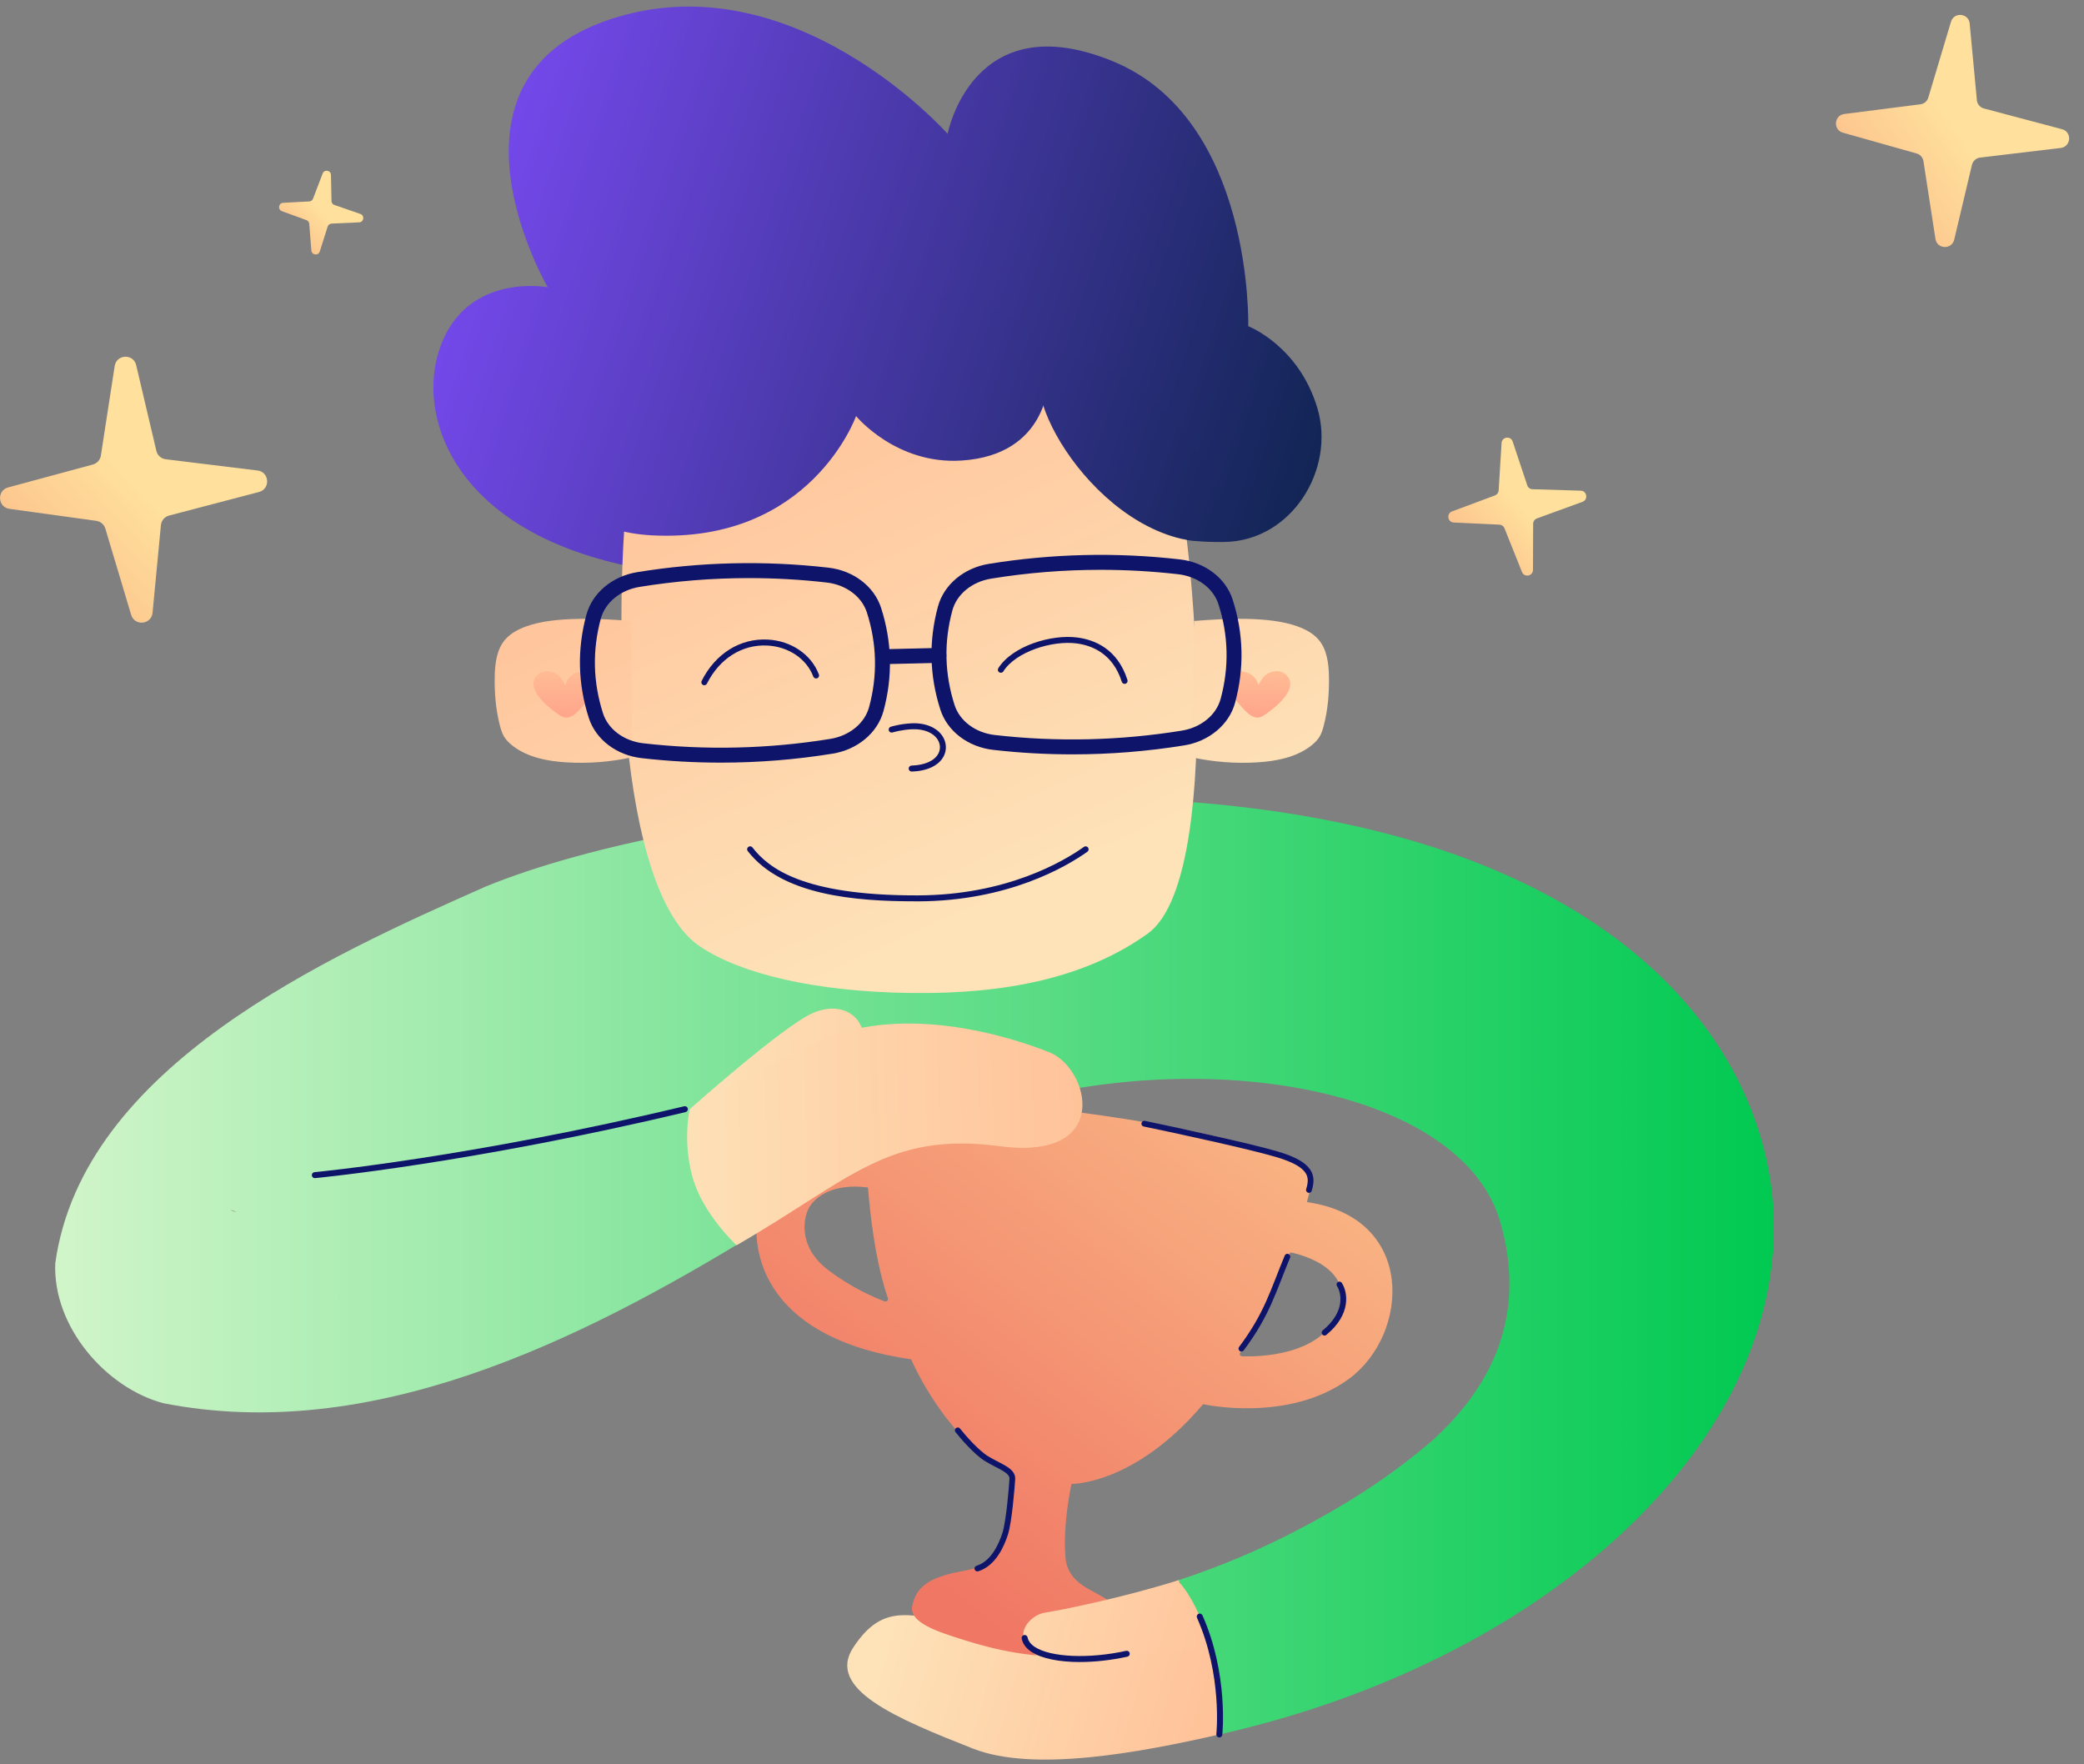 <svg width="215" height="182" viewBox="0 0 215 182" fill="none" xmlns="http://www.w3.org/2000/svg">
<rect x="0" y="0" width="215" height="182" fill="#808080" stroke="none"/>
<path d="M64.74 58.387C47.132 54.635 43.256 43.486 45.145 36.662C47.551 27.963 56.5 29.629 56.5 29.629C56.5 29.629 44.088 8.281 62.92 2.003C81.751 -4.276 97.764 13.807 97.764 13.807C97.764 13.807 100.312 0.358 114.828 6.328C129.343 12.298 128.777 33.653 128.777 33.653C128.777 33.653 133.986 35.643 135.914 42.115C137.79 48.406 133.271 55.821 126.297 55.91C121.556 55.971 120.246 55.137 120.246 55.137L64.737 58.38L64.74 58.387Z" fill="url(#paint0_linear_1_14332)"/>
<path d="M121.407 163.086C114.741 165.815 109.645 170.254 100.776 168.079C93.947 166.403 91.147 165.27 88.047 169.928C85.167 174.256 92.527 177.287 100.361 180.38C106.599 182.841 117.433 180.836 125.791 178.929L129.226 168.621L121.407 163.086Z" fill="url(#paint1_linear_1_14332)"/>
<path d="M182.448 120.652C181.992 118.203 181.253 115.822 180.298 113.57C178.385 109.054 175.591 105.111 172.439 101.845C169.279 98.564 165.767 95.94 162.175 93.774C158.574 91.621 154.88 89.926 151.186 88.549C147.487 87.169 143.781 86.122 140.096 85.278C132.721 83.614 125.426 82.792 118.246 82.456C111.062 82.12 103.982 82.277 96.993 82.736V82.746C78.176 83.697 60.676 87.123 50.066 91.473C33.764 98.703 8.524 110.006 5.702 130.316C5.434 136.859 10.912 143.162 16.836 144.752C38.295 148.981 59.705 138.362 77.591 127.457C77.591 127.457 73.515 120.8 71.174 116.971C80.145 115.434 89.199 114.67 97.707 114.688L100.32 113.243C102.143 112.957 103.964 113.622 105.782 113.388C126.474 108.173 151.005 112.812 154.797 126.126C157.539 135.753 153.894 143.11 147.647 148.71C144.554 151.363 141.094 153.772 137.419 155.888C132.37 158.805 127.201 161.18 121.505 163.038C121.505 163.038 123.825 165.339 124.906 170.373C125.987 175.407 125.802 178.931 125.802 178.931C132.678 177.372 139.471 175.16 146.026 172.144C152.579 169.131 158.912 165.345 164.732 160.472C167.64 158.032 170.409 155.306 172.948 152.213C174.217 150.666 175.424 149.024 176.546 147.265C177.667 145.512 178.705 143.649 179.611 141.649C181.425 137.675 182.738 133.122 182.975 128.175C183.098 125.717 182.926 123.15 182.454 120.655L182.448 120.652ZM24.3 125.027C24.004 124.94 23.804 124.842 23.81 124.808C24.007 124.866 24.195 124.943 24.38 125.036C24.355 125.036 24.328 125.033 24.303 125.03L24.3 125.027Z" fill="url(#paint2_linear_1_14332)"/>
<path d="M120.837 46.341C123.391 55.857 126.17 90.748 118.41 96.311C112.073 100.855 103.789 102.568 93.962 102.438C84.135 102.312 76.443 100.488 72.198 97.624C63.637 91.847 63.202 63.164 64.915 48.873C66.85 32.718 116.848 31.489 120.834 46.338L120.837 46.341Z" fill="url(#paint3_linear_1_14332)"/>
<path d="M123.198 64.06C126.297 63.81 130.912 63.551 133.835 64.611C134.652 64.907 135.456 65.317 136.023 65.976C136.904 66.999 137.079 68.443 137.104 69.796C137.138 71.511 136.993 73.24 136.556 74.9C136.457 75.273 136.343 75.646 136.146 75.978C135.921 76.357 135.598 76.668 135.249 76.939C133.709 78.129 131.698 78.52 129.757 78.643C127.471 78.788 125.164 78.609 122.927 78.116" fill="url(#paint4_linear_1_14332)"/>
<path d="M127.381 72.076C127.008 71.565 126.71 71.155 126.685 70.634C126.679 70.505 126.654 70.009 126.981 69.649C127.473 69.103 128.493 69.18 129.122 69.624C129.611 69.969 129.781 70.48 129.836 70.684C130.006 70.354 130.181 70.015 130.446 69.753C130.834 69.371 131.638 69.039 132.332 69.374C132.396 69.405 132.901 69.658 133.065 70.203C133.456 71.503 131.444 73.028 130.992 73.37C130.385 73.829 130.058 74.069 129.621 74.026C129.005 73.965 128.49 73.376 127.726 72.507C127.584 72.344 127.48 72.215 127.381 72.079V72.076Z" fill="url(#paint5_linear_1_14332)"/>
<path d="M65.108 64.06C62.009 63.81 57.231 63.551 54.307 64.611C53.491 64.907 52.687 65.317 52.12 65.976C51.239 66.999 51.063 68.443 51.039 69.796C51.005 71.511 51.15 73.24 51.587 74.9C51.686 75.273 51.8 75.646 51.997 75.978C52.222 76.357 52.545 76.668 52.893 76.939C54.434 78.129 56.445 78.52 58.386 78.643C60.672 78.788 62.979 78.609 65.216 78.116" fill="url(#paint6_linear_1_14332)"/>
<path d="M60.769 72.076C61.142 71.565 61.441 71.155 61.465 70.634C61.471 70.505 61.496 70.009 61.169 69.649C60.677 69.103 59.657 69.18 59.029 69.624C58.539 69.969 58.369 70.48 58.314 70.684C58.144 70.354 57.969 70.015 57.704 69.753C57.316 69.371 56.512 69.039 55.819 69.374C55.754 69.405 55.249 69.658 55.085 70.203C54.694 71.503 56.706 73.028 57.159 73.37C57.765 73.829 58.092 74.069 58.529 74.026C59.145 73.965 59.66 73.376 60.424 72.507C60.566 72.344 60.67 72.215 60.769 72.079V72.076Z" fill="url(#paint7_linear_1_14332)"/>
<path d="M94.429 92.981C88.191 92.981 80.683 92.359 77.144 87.802C77.039 87.667 77.063 87.476 77.199 87.371C77.331 87.266 77.529 87.291 77.63 87.427C79.281 89.552 82.827 92.368 94.496 92.368C94.57 92.368 94.644 92.368 94.715 92.368C103.846 92.34 109.721 88.862 111.825 87.365C111.963 87.266 112.154 87.3 112.253 87.439C112.352 87.578 112.318 87.769 112.179 87.867C110.029 89.395 104.022 92.953 94.715 92.984C94.62 92.984 94.521 92.984 94.426 92.984L94.429 92.981Z" fill="#0D1469"/>
<path d="M72.662 70.692C72.616 70.692 72.57 70.683 72.523 70.658C72.372 70.581 72.311 70.397 72.385 70.246C73.802 67.424 76.356 65.828 79.205 65.979C81.636 66.105 83.706 67.519 84.482 69.577C84.544 69.737 84.461 69.913 84.303 69.975C84.143 70.033 83.968 69.953 83.906 69.796C83.216 67.966 81.358 66.709 79.171 66.595C76.574 66.46 74.236 67.926 72.933 70.523C72.877 70.631 72.77 70.692 72.659 70.692H72.662Z" fill="#0D1469"/>
<path d="M116.024 70.548C115.894 70.548 115.771 70.465 115.731 70.332C114.81 67.437 112.678 66.58 111.051 66.374C108.556 66.053 104.801 67.221 103.513 69.26C103.424 69.405 103.233 69.448 103.088 69.356C102.943 69.266 102.9 69.076 102.993 68.931C104.444 66.636 108.445 65.419 111.129 65.764C112.931 65.995 115.297 66.944 116.316 70.147C116.369 70.311 116.279 70.483 116.116 70.536C116.085 70.545 116.054 70.551 116.024 70.551V70.548Z" fill="#0D1469"/>
<path d="M89.113 107.539C89.288 104.924 86.913 103.19 83.876 104.496C80.838 105.802 71.159 114.425 71.159 114.425L89.113 107.539Z" fill="url(#paint8_linear_1_14332)"/>
<path d="M94.053 79.593C93.887 79.593 93.751 79.461 93.745 79.294C93.739 79.125 93.874 78.983 94.044 78.977C95.402 78.937 96.41 78.487 96.804 77.745C97.047 77.286 97.023 76.759 96.736 76.3C96.286 75.582 95.31 75.182 94.105 75.231C93.015 75.274 92.088 75.558 92.078 75.561C91.915 75.61 91.743 75.521 91.693 75.358C91.644 75.194 91.733 75.022 91.897 74.972C91.937 74.96 92.904 74.664 94.081 74.615C95.492 74.557 96.687 75.065 97.257 75.974C97.66 76.614 97.694 77.388 97.346 78.038C96.844 78.98 95.646 79.547 94.059 79.596C94.059 79.596 94.053 79.596 94.05 79.596L94.053 79.593Z" fill="#0D1469"/>
<path d="M32.48 121.538C32.323 121.538 32.187 121.418 32.172 121.257C32.156 121.088 32.28 120.937 32.449 120.922C32.606 120.906 48.539 119.387 70.584 114.123C70.75 114.086 70.916 114.184 70.957 114.351C70.996 114.517 70.895 114.683 70.728 114.723C48.638 119.997 32.668 121.522 32.508 121.535C32.498 121.535 32.489 121.535 32.48 121.535V121.538Z" fill="#0D1469"/>
<path d="M34.199 20.735L34.146 18.048C34.137 17.559 33.459 17.442 33.287 17.898L32.295 20.494C32.233 20.658 32.079 20.772 31.904 20.781L29.211 20.923C28.727 20.947 28.626 21.619 29.082 21.785L31.611 22.706C31.774 22.765 31.888 22.916 31.904 23.088L32.122 25.842C32.162 26.329 32.843 26.406 32.991 25.941L33.801 23.378C33.856 23.199 34.02 23.076 34.205 23.067L37.054 22.937C37.544 22.916 37.643 22.232 37.181 22.072L34.497 21.144C34.322 21.083 34.202 20.92 34.199 20.732V20.735Z" fill="url(#paint9_linear_1_14332)"/>
<path d="M16.133 46.517L14.05 37.673C13.767 36.462 12.024 36.533 11.832 37.759L10.406 47.001C10.338 47.441 10.015 47.802 9.584 47.919L0.841 50.282C-0.348 50.602 -0.24 52.324 0.98 52.494L9.941 53.732C10.379 53.794 10.742 54.105 10.868 54.527L13.53 63.427C13.884 64.616 15.618 64.446 15.739 63.211L16.601 54.172C16.648 53.701 16.98 53.307 17.439 53.187L26.718 50.753C27.922 50.436 27.805 48.689 26.57 48.538L17.094 47.377C16.623 47.318 16.241 46.976 16.13 46.514L16.133 46.517Z" fill="url(#paint10_linear_1_14332)"/>
<path d="M203.949 10.333L203.206 2.434C203.106 1.354 201.589 1.206 201.277 2.244L198.938 10.066C198.827 10.439 198.504 10.712 198.117 10.761L190.273 11.759C189.206 11.894 189.093 13.396 190.128 13.688L197.73 15.832C198.101 15.937 198.378 16.25 198.437 16.63L199.674 24.646C199.838 25.716 201.358 25.777 201.61 24.724L203.438 17.01C203.534 16.608 203.869 16.306 204.28 16.257L212.596 15.263C213.676 15.133 213.784 13.608 212.733 13.329L204.677 11.191C204.276 11.084 203.987 10.743 203.946 10.33L203.949 10.333Z" fill="url(#paint11_linear_1_14332)"/>
<path d="M157.561 50.063L156.059 45.552C155.853 44.935 154.952 45.055 154.913 45.704L154.613 50.59C154.6 50.824 154.449 51.026 154.229 51.109L149.804 52.758C149.203 52.981 149.34 53.875 149.981 53.904L154.693 54.123C154.923 54.133 155.127 54.277 155.212 54.492L157.018 59.006C157.259 59.61 158.152 59.437 158.154 58.788L158.17 54.035C158.17 53.787 158.326 53.564 158.559 53.481L163.26 51.769C163.872 51.545 163.726 50.641 163.078 50.619L158.101 50.468C157.855 50.46 157.638 50.3 157.561 50.063Z" fill="url(#paint12_linear_1_14332)"/>
<path d="M125.792 179.234C125.792 179.234 125.77 179.234 125.758 179.234C125.588 179.215 125.468 179.061 125.487 178.895C125.493 178.833 126.121 172.82 123.49 166.89C123.423 166.736 123.49 166.554 123.648 166.483C123.805 166.413 123.983 166.483 124.054 166.64C126.756 172.728 126.106 178.901 126.1 178.963C126.081 179.12 125.949 179.237 125.795 179.237L125.792 179.234Z" fill="#0D1469"/>
<path d="M108.154 39.274C108.154 39.274 108.154 46.948 99.18 47.512C92.425 47.937 88.318 42.922 88.318 42.922C88.318 42.922 83.651 56.085 67.232 55.225C55.109 54.591 55.057 43.254 55.057 43.254C56.628 34.213 108.154 21.311 108.154 39.271V39.274Z" fill="url(#paint13_linear_1_14332)"/>
<path d="M109.7 36.834C103.019 36.368 110.526 52.492 121.413 55.468C132.3 58.444 121.391 37.647 109.7 36.834Z" fill="url(#paint14_linear_1_14332)"/>
<path d="M74.371 78.674C71.642 78.674 68.909 78.52 66.189 78.209C63.598 77.913 61.464 76.286 60.746 74.065C59.615 70.559 59.529 66.977 60.496 63.419C61.109 61.167 63.167 59.442 65.739 59.023C72.258 57.966 78.89 57.809 85.455 58.56C88.046 58.856 90.181 60.483 90.898 62.704C92.029 66.213 92.112 69.792 91.148 73.35C90.535 75.602 88.477 77.328 85.905 77.746C82.088 78.366 78.231 78.674 74.371 78.674ZM77.273 59.636C73.496 59.636 69.723 59.938 65.986 60.544C64.008 60.865 62.437 62.153 61.984 63.822C61.097 67.088 61.177 70.375 62.212 73.591C62.745 75.239 64.375 76.45 66.365 76.677C72.788 77.411 79.279 77.26 85.659 76.225C87.636 75.904 89.207 74.617 89.66 72.947C90.547 69.684 90.467 66.397 89.432 63.178C88.902 61.53 87.273 60.319 85.279 60.092C82.618 59.787 79.944 59.636 77.273 59.636Z" fill="#0D1469"/>
<path d="M110.641 77.821C107.912 77.821 105.179 77.667 102.459 77.356C99.868 77.06 97.734 75.433 97.016 73.212C95.885 69.707 95.802 66.124 96.766 62.566C97.379 60.314 99.437 58.589 102.009 58.17C108.528 57.113 115.16 56.956 121.725 57.708C124.316 58.003 126.451 59.63 127.169 61.851C128.299 65.357 128.382 68.939 127.418 72.498C126.808 74.749 124.747 76.475 122.175 76.894C118.358 77.513 114.501 77.821 110.641 77.821ZM113.543 58.783C109.766 58.783 105.993 59.085 102.256 59.692C100.278 60.012 98.707 61.3 98.254 62.969C97.367 66.235 97.447 69.522 98.482 72.738C99.015 74.386 100.645 75.597 102.635 75.825C109.058 76.558 115.549 76.407 121.928 75.372C123.906 75.051 125.477 73.764 125.93 72.094C126.817 68.829 126.74 65.542 125.702 62.325C125.169 60.677 123.54 59.467 121.55 59.239C118.888 58.934 116.214 58.783 113.543 58.783Z" fill="#0D1469"/>
<path d="M91.384 68.51C90.968 68.51 90.623 68.177 90.614 67.758C90.605 67.333 90.941 66.979 91.366 66.97L96.843 66.841C97.274 66.834 97.622 67.167 97.632 67.592C97.641 68.017 97.305 68.371 96.88 68.381L91.403 68.51C91.403 68.51 91.39 68.51 91.384 68.51Z" fill="#0D1469"/>
<path d="M134.823 124.018C134.823 124.018 135.25 122.557 135.293 121.842C135.335 121.128 135.446 120.354 133.781 119.692C132.117 119.03 125.943 116.662 110.938 114.698C95.934 112.734 92.251 114.086 91.344 114.782C90.437 115.477 89.953 117.113 89.953 117.113C89.953 117.113 80.763 115.31 78.601 122.752C76.439 130.194 80.052 138.233 94.003 140.231C94.003 140.231 97.598 148.867 104.56 152.163C104.56 152.163 103.982 157.793 103.364 159.185C102.746 160.578 102.798 161.435 99.19 162.095C95.582 162.754 94.516 163.862 94.118 165.631C93.711 167.399 96.794 168.352 99.567 169.221C102.34 170.09 106.574 171.196 111.97 170.859C117.365 170.522 117.386 168.591 115.668 166.3C113.949 164.009 110.21 164.087 109.919 160.641C109.62 157.193 110.544 153.083 110.544 153.083C110.544 153.083 117.04 153.212 124.119 144.858C124.119 144.858 132.956 146.832 139.192 142.226C145.429 137.621 146.114 125.604 134.824 124.009L134.823 124.018ZM91.263 134.25C90.246 133.873 87.823 132.85 85.39 130.977C82.185 128.515 82.911 125.385 83.568 124.414C84.224 123.451 85.955 122.032 89.544 122.506C89.578 122.51 89.939 129.105 91.601 133.921C91.669 134.13 91.479 134.322 91.272 134.242L91.263 134.25ZM138.014 135.514C136.165 139.867 129.845 139.977 128.153 139.919C127.963 139.911 127.843 139.704 127.944 139.535C128.85 137.929 132.481 131.445 133.098 129.202C133.103 129.168 140.163 130.473 138.014 135.514Z" fill="url(#paint15_linear_1_14332)"/>
<path d="M132.816 129.639C131.334 133.197 130.741 135.569 128.072 139.126" stroke="#0D1469" stroke-width="0.593" stroke-linecap="round"/>
<path d="M138.183 132.509C138.709 133.313 139.138 135.434 136.649 137.477" stroke="#0D1469" stroke-width="0.593" stroke-linecap="round"/>
<path d="M118.055 115.92C121.401 116.615 128.821 118.217 131.727 119.072C135.359 120.14 135.465 121.368 135.038 122.757" stroke="#0D1469" stroke-width="0.593" stroke-linecap="round"/>
<path d="M98.811 147.558C99.373 148.271 100.757 149.857 101.794 150.488C103.09 151.276 104.495 151.671 104.439 152.572C104.382 153.474 104.101 156.966 103.706 158.206C103.312 159.445 102.467 161.304 100.833 161.811" stroke="#0D1469" stroke-width="0.593" stroke-linecap="round"/>
<path d="M106.675 170.578C104.242 168.628 106.355 166.58 107.791 166.364C109.226 166.148 115.72 164.864 121.61 163.006L123.627 169.96C123.627 169.96 108.936 172.387 106.675 170.578Z" fill="url(#paint16_linear_1_14332)"/>
<path d="M111.418 171.457C109.277 171.457 107.456 171.099 106.412 170.409C105.845 170.033 105.503 169.568 105.405 169.029C105.374 168.863 105.482 168.7 105.651 168.669C105.821 168.638 105.981 168.749 106.012 168.915C106.083 169.285 106.332 169.614 106.754 169.895C108.387 170.976 112.352 171.146 116.181 170.301C116.347 170.264 116.51 170.369 116.547 170.536C116.584 170.702 116.479 170.865 116.313 170.902C114.631 171.272 112.946 171.454 111.421 171.454L111.418 171.457Z" fill="#0D1469"/>
<path d="M75.99 128.462C87.789 121.648 91.563 116.716 103.18 118.247C114.797 119.778 112.4 110.201 108.26 108.553C104.122 106.904 92.749 103.294 83.874 107.69C74.999 112.086 71.157 114.427 71.157 114.427C71.157 114.427 70.387 117.702 71.462 121.491C72.537 125.28 75.99 128.462 75.99 128.462Z" fill="url(#paint17_linear_1_14332)"/>
<defs>
<linearGradient id="paint0_linear_1_14332" x1="37.875" y1="15.32" x2="136.266" y2="47.811" gradientUnits="userSpaceOnUse">
<stop stop-color="#824DFF"/>
<stop offset="1" stop-color="#112554"/>
</linearGradient>
<linearGradient id="paint1_linear_1_14332" x1="91.238" y1="166.013" x2="126.34" y2="176.27" gradientUnits="userSpaceOnUse">
<stop stop-color="#FEE3B9"/>
<stop offset="1" stop-color="#FFC198"/>
</linearGradient>
<linearGradient id="paint2_linear_1_14332" x1="5.687" y1="130.599" x2="183.006" y2="130.599" gradientUnits="userSpaceOnUse">
<stop stop-color="#D1F5C9"/>
<stop offset="1" stop-color="#00C951"/>
</linearGradient>
<linearGradient id="paint3_linear_1_14332" x1="105.847" y1="93.998" x2="78.87" y2="34.829" gradientUnits="userSpaceOnUse">
<stop stop-color="#FEE3B9"/>
<stop offset="1" stop-color="#FFC198"/>
</linearGradient>
<linearGradient id="paint4_linear_1_14332" x1="134.239" y1="82.328" x2="111.079" y2="31.532" gradientUnits="userSpaceOnUse">
<stop stop-color="#FEE3B9"/>
<stop offset="1" stop-color="#FFC198"/>
</linearGradient>
<linearGradient id="paint5_linear_1_14332" x1="129.837" y1="73.425" x2="129.944" y2="68.384" gradientUnits="userSpaceOnUse">
<stop stop-color="#FFA78C"/>
<stop offset="1" stop-color="#FFC096"/>
</linearGradient>
<linearGradient id="paint6_linear_1_14332" x1="76.207" y1="108.759" x2="53.152" y2="58.191" gradientUnits="userSpaceOnUse">
<stop stop-color="#FEE3B9"/>
<stop offset="1" stop-color="#FFC198"/>
</linearGradient>
<linearGradient id="paint7_linear_1_14332" x1="58.314" y1="73.436" x2="58.207" y2="68.394" gradientUnits="userSpaceOnUse">
<stop stop-color="#FFA78C"/>
<stop offset="1" stop-color="#FFC096"/>
</linearGradient>
<linearGradient id="paint8_linear_1_14332" x1="67.046" y1="109.471" x2="119.475" y2="108.405" gradientUnits="userSpaceOnUse">
<stop stop-color="#FEE3B9"/>
<stop offset="1" stop-color="#FFC198"/>
</linearGradient>
<linearGradient id="paint9_linear_1_14332" x1="36.235" y1="19.561" x2="22.48" y2="32.216" gradientUnits="userSpaceOnUse">
<stop offset="0.2" stop-color="#FFE09C"/>
<stop offset="1" stop-color="#F47764"/>
</linearGradient>
<linearGradient id="paint10_linear_1_14332" x1="23.616" y1="42.991" x2="-20.049" y2="83.117" gradientUnits="userSpaceOnUse">
<stop offset="0.2" stop-color="#FFE09C"/>
<stop offset="1" stop-color="#F47764"/>
</linearGradient>
<linearGradient id="paint11_linear_1_14332" x1="210.842" y1="8.178" x2="168.277" y2="37.657" gradientUnits="userSpaceOnUse">
<stop offset="0.2" stop-color="#FFE09C"/>
<stop offset="1" stop-color="#F47764"/>
</linearGradient>
<linearGradient id="paint12_linear_1_14332" x1="161.612" y1="48.358" x2="138.97" y2="69.071" gradientUnits="userSpaceOnUse">
<stop offset="0.2" stop-color="#FFE09C"/>
<stop offset="1" stop-color="#F47764"/>
</linearGradient>
<linearGradient id="paint13_linear_1_14332" x1="34.078" y1="27.044" x2="131.924" y2="59.356" gradientUnits="userSpaceOnUse">
<stop stop-color="#824DFF"/>
<stop offset="1" stop-color="#112554"/>
</linearGradient>
<linearGradient id="paint14_linear_1_14332" x1="36.444" y1="19.853" x2="134.29" y2="52.166" gradientUnits="userSpaceOnUse">
<stop stop-color="#824DFF"/>
<stop offset="1" stop-color="#112554"/>
</linearGradient>
<linearGradient id="paint15_linear_1_14332" x1="161.335" y1="90.665" x2="101.686" y2="167.291" gradientUnits="userSpaceOnUse">
<stop stop-color="#FFDC98"/>
<stop offset="1" stop-color="#F07764"/>
</linearGradient>
<linearGradient id="paint16_linear_1_14332" x1="91.658" y1="160.215" x2="129.436" y2="171.254" gradientUnits="userSpaceOnUse">
<stop stop-color="#FEE3B9"/>
<stop offset="1" stop-color="#FFC198"/>
</linearGradient>
<linearGradient id="paint17_linear_1_14332" x1="67.306" y1="117.378" x2="114.147" y2="116.427" gradientUnits="userSpaceOnUse">
<stop stop-color="#FEE3B9"/>
<stop offset="1" stop-color="#FFC198"/>
</linearGradient>
</defs>
</svg>
